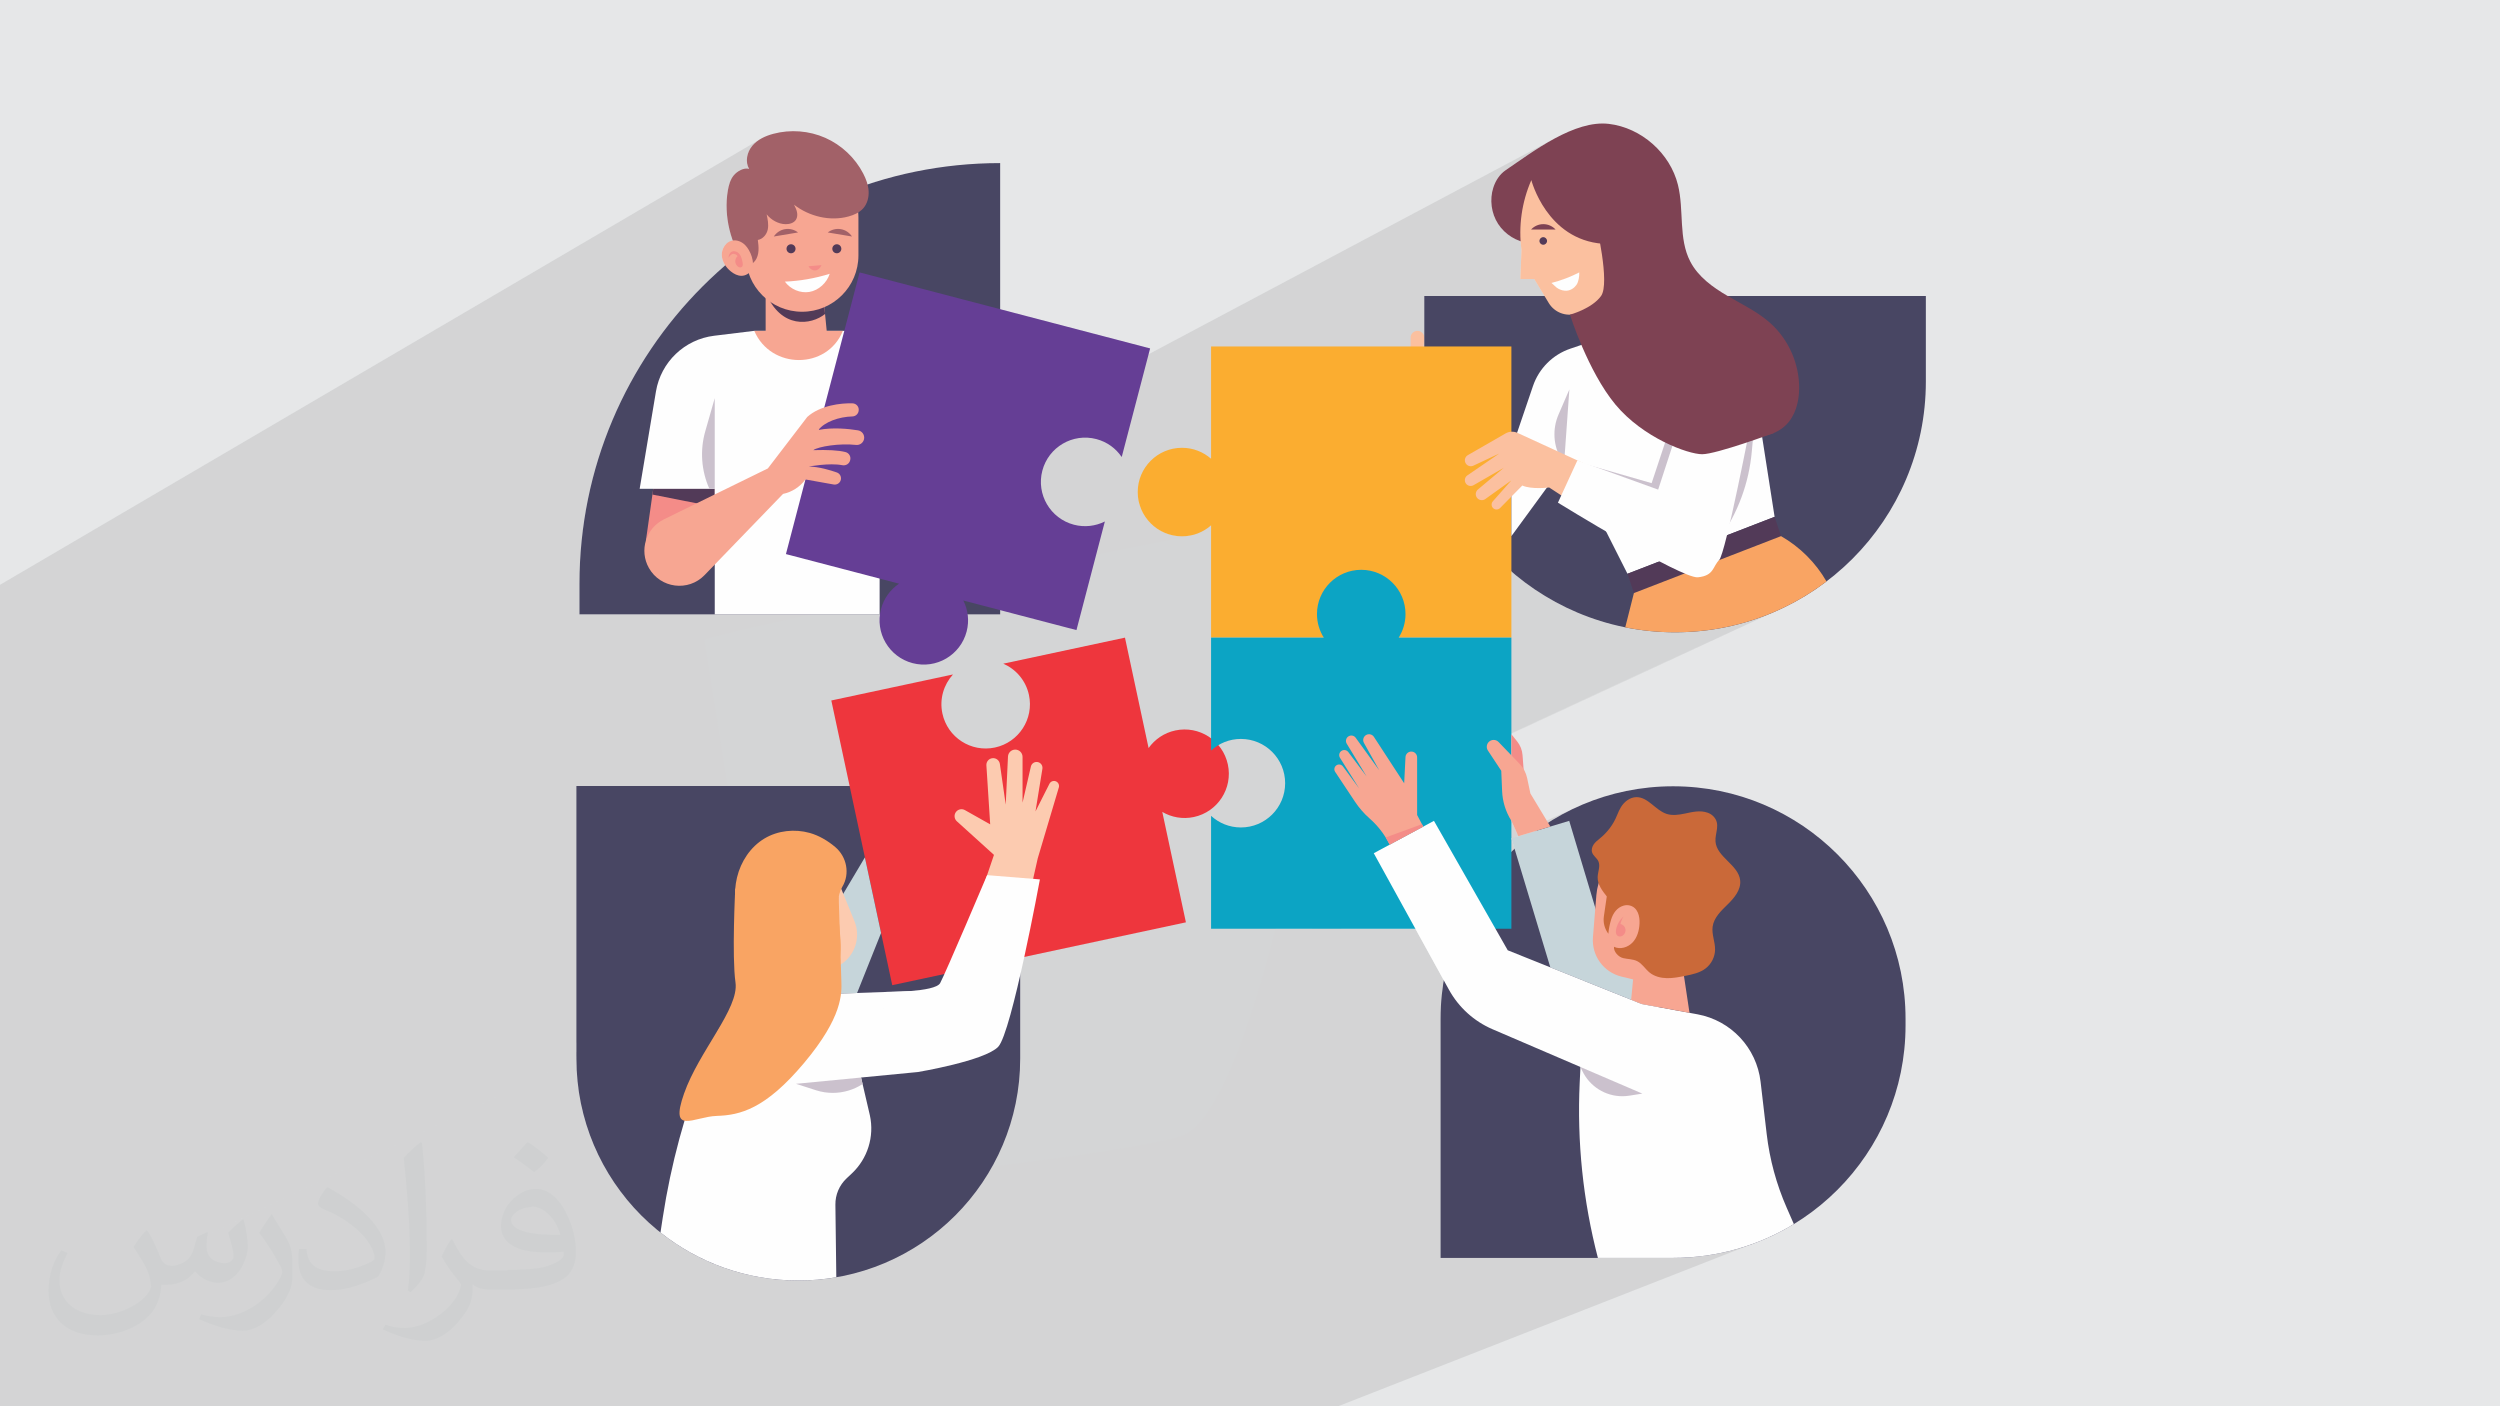 <?xml version="1.0" encoding="UTF-8"?>
<!DOCTYPE svg PUBLIC "-//W3C//DTD SVG 1.1//EN" "http://www.w3.org/Graphics/SVG/1.1/DTD/svg11.dtd">
<!-- Creator: CorelDRAW -->
<svg xmlns="http://www.w3.org/2000/svg" xml:space="preserve" width="3.703in" height="2.083in" version="1.1" style="shape-rendering:geometricPrecision; text-rendering:geometricPrecision; image-rendering:optimizeQuality; fill-rule:evenodd; clip-rule:evenodd"
viewBox="0 0 3703.33 2083.18"
 xmlns:xlink="http://www.w3.org/1999/xlink"
 xmlns:xodm="http://www.corel.com/coreldraw/odm/2003">
 <defs>
  <style type="text/css">
   <![CDATA[
    .fil25 {fill:#7E4253}
    .fil3 {fill:#D4D5D6}
    .fil0 {fill:#E6E7E8}
    .fil23 {fill:#F9A463}
    .fil24 {fill:#FEFEFE}
    .fil18 {fill:#0CA4C4;fill-rule:nonzero}
    .fil5 {fill:#484663;fill-rule:nonzero}
    .fil16 {fill:#523A58;fill-rule:nonzero}
    .fil12 {fill:#5E528D;fill-rule:nonzero}
    .fil22 {fill:#653E95;fill-rule:nonzero}
    .fil15 {fill:#7E4253;fill-rule:nonzero}
    .fil21 {fill:#A26168;fill-rule:nonzero}
    .fil7 {fill:#C6D5DA;fill-rule:nonzero}
    .fil20 {fill:#CA6939;fill-rule:nonzero}
    .fil13 {fill:#CBC1CD;fill-rule:nonzero}
    .fil6 {fill:#EE363D;fill-rule:nonzero}
    .fil19 {fill:#F48C88;fill-rule:nonzero}
    .fil9 {fill:#F7A692;fill-rule:nonzero}
    .fil17 {fill:#F8A88C;fill-rule:nonzero}
    .fil10 {fill:#F9A463;fill-rule:nonzero}
    .fil14 {fill:#FBAD30;fill-rule:nonzero}
    .fil4 {fill:#FBC09F;fill-rule:nonzero}
    .fil8 {fill:#FCCBB0;fill-rule:nonzero}
    .fil11 {fill:#FEFEFE;fill-rule:nonzero}
    .fil1 {fill:#373435;fill-opacity:0.031}
    .fil2 {fill:#373435;fill-opacity:0.102}
   ]]>
  </style>
 </defs>
 <g id="Layer_x0020_1">
  <g id="_2216519014176">
   <polygon class="fil0" points="-0,0 3703.33,0 3703.33,2083.18 -0,2083.18 "/>
   <path class="fil1" d="M219.02 1824.17c7,11 11,21 16,32 3,7 5,19 20,19 5,0 11,-2 17,-5 7,-4 11,-9 14,-17l6 -21 15 -7 1 1c-2,8 -2,15 -2,21 0,18 15,24 27,24 7,0 13,-4 13,-10 0,-8 -4,-22 -8,-35 7,-7 14,-14 22,-20l1 1c4,15 6,30 6,40 0,9 -4,20 -8,28 -7,14 -20,25 -36,25 -12,0 -25,-6 -34,-17l0 0c-9,11 -22,20 -43,20l-7 0c-1,14 -4,24 -9,33 -13,25 -50,42 -85.02,42 -49,0 -73.02,-28 -73.02,-66 0,-23 7,-45 19,-60l9 4c-7,14 -12,27 -12,40 0,35 28,52 61,52 30,0 69.01,-20 75.01,-42 -2,-25 -12,-36 -26,-59 4,-7 10,-15 17,-23l1 0 0 0 0 -2 0 0 3 2 0 0 0.02 -0.01 -0.01 0.01 0.01 0.01zm563.05 -132.01c10,6 20,14 30,23 -6,8 -12,15 -21,21 -10,-8 -20,-15 -30,-22 7,-8 14,-15 20,-22l1 0 0 0 0 0 0 0zm5 96c-17,0 -30,11 -30,19 0,17 33,23 73.02,22 -5,-20 -22,-42 -43,-42l0 0 0 0 0 1 0 0 0 0 -0.01 0 -0.01 0zm-37 93.02c22,0 41,-1 55,-4 16,-4 30,-12 30,-18 0,-2 0,-3 0,-5 -9,1 -19,1 -28,1 -29,0 -52,-7 -61,-23 -2,-4 -4,-10 -4,-15 0,-16 7,-31 19,-42 10,-9 21,-14 33,-14 20,0 37,17 48,43 6,14 11,30 11,51 0,14 -4,25 -12,34 -16,15 -45,21 -90.01,21l-20 0 0 0 -5 0c-11,0 -19,-2 -25,-7l-1 0c0,2 0,5 0,7 0,10 -3,23 -10,33 -20,30 -42,43 -60,43 -19,0 -42,-7 -63,-17l4 -7c7,3 16,5 29,5 34,0 78.01,-33 83.02,-64 -1,-3 -4,-6 -7,-10 -10,-12 -16,-22 -22,-32 5,-10 9,-18 14,-25l2 0c15,30 28,46 57,46l4 0 0 0 21 0 0 0 0 0 0 0 -2 -1 0 0 0 0 -0 0zm-146.01 31c2,-13 3,-29 3,-43l0 -21c0,-39 -5,-96.02 -9,-133.01 7,-8 17,-17 25,-23l2 1c5,47 7,101.01 7,151.02 0,13 0,26 -2,35 -1,12 -7,21 -22,35l-3 -2 0 0 0 0 0 0 -1 0 0 0 0 0 0 -0.01zm-150.02 -62.02c1,19 10,33 41,33 20,0 36,-5 55,-14 3,-2 5,-4 5,-5 0,-11 -9,-27 -24,-41 -14,-13 -33,-25 -52,-32 -6,-3 -8,-6 -8,-8 0,-6 7,-17 13,-24l2 0c20,11 43,26 60,44 15,16 25,33 25,51 0,13 -4,26 -11,37 -22,11 -46,20 -70.01,20 -29,0 -48,-13 -48,-45 0,-4 0,-9 1,-16l10 0 0 0 0 0 0 0 1 0 0 0 0 0 0.01 0 -0.01 0.01zm-52 -52l18 29c7,11 13,22 13,41l0 24c0,19 -12,39 -32,59 -15,14 -29,20 -41,20 -19,0 -40,-6 -65,-17l3 -7c8,2 17,4 28,4 35,0 72.02,-26 89.01,-58 2,-4 3,-7 3,-9 0,-4 -2,-8 -4,-11 -9,-17 -19,-33 -30,-47 6,-9 11,-18 18,-27l2 0 0 0 0 0 0 0 -2 -1 0 0 0 0 -0.01 0 0 0.01z"/>
  </g>
  <path class="fil2" d="M-0 1613.01l0 -9.49 0 -1.09 0 -3.17 0 -2.46 0 -6.22 0 -0.55 0 -3.89 0 -3.11 0 -0.23 0 -3.04 0 -2.35 0 -2.75 0 -12.1 0 -19.57 0 -1.37 0 -4.41 0 -5.54 0 -29.9 0 -5.44 0 -11.21 0 -16.61 0 -7.61 0 -12.11 0 -13.07 0 -6.91 0 -57.85 0 -41.74 0 -321.2 0 -16.46 0 -11.15 0 -1.07 0 -69.69 0 -12.31 0 -3.23 0 -1.92 0 -23.2 0 -2.71 1128.41 -661.43 -3.93 2.33 -3.69 2.64 -3.42 2.98 -3.1 3.34 -2.69 3.73 -2.18 4.08 -1.63 4.32 -1.02 4.48 -0.37 4.54 0.33 4.48 1.09 4.35 1.89 4.11 -26.52 15.46 -0.95 1.98 -1.1 2.78 -0.92 2.87 -0.77 2.92 -0.65 2.95 -0.55 2.97 -0.7 4.54 -0.53 4.57 -0.37 4.61 -0.22 4.65 -0.06 4.67 0.09 4.69 0.25 4.69 0.4 4.7 0.55 4.69 0.69 4.69 0.84 4.67 0.98 4.65 1.12 4.61 1.26 4.57 1.4 4.54 1.53 4.48 -10.55 6.07 -1.6 1.95 -1.8 3.11 -1.31 3.37 -0.77 3.53 -0.19 3.59 0.15 2.03 0.31 2 0.46 1.97 0.6 1.93 0.74 1.89 0.86 1.84 0.98 1.79 1.09 1.74 -12.25 10.87 -11.96 11.19 -11.67 11.49 -11.36 11.79 -11.06 12.09 -10.74 12.38 -10.41 12.66 -10.09 12.93 -9.75 13.2 -9.41 13.47 -9.06 13.72 -8.7 13.97 -8.35 14.21 -7.98 14.45 -7.6 14.69 -7.22 14.9 -6.83 15.12 -6.44 15.33 -6.04 15.54 -5.63 15.73 -5.22 15.93 -4.8 16.11 -4.36 16.3 -3.93 16.46 -3.5 16.63 -3.05 16.78 -2.6 16.94 -2.14 17.09 -1.68 17.24 -1.2 17.37 -0.73 17.5 -0.24 17.61 0 45.23 117.98 0 1326.73 -704.94 -5 2.75 -4.96 2.83 -4.93 2.91 -4.89 2.97 -4.82 3.02 -4.78 3.05 -4.7 3.07 -4.65 3.08 -4.57 3.07 -4.49 3.06 -4.41 3.03 -4.32 2.98 -4.22 2.92 -4.12 2.86 -4.02 2.77 -3.91 2.67 -3.16 2.4 -2.91 2.69 -2.65 2.95 -2.4 3.17 -2.14 3.36 -1.88 3.52 -1.62 3.65 -1.36 3.75 -0.99 3.37 -0.79 3.43 -0.6 3.47 -0.41 3.49 -0.21 3.51 -0.02 3.52 0.17 3.51 0.36 3.5 0.55 3.48 0.74 3.44 0.92 3.39 1.11 3.34 1.29 3.27 1.47 3.19 1.65 3.11 1.83 3.01 3.1 4.35 3.47 4.06 3.8 3.75 4.11 3.42 4.37 3.08 4.61 2.71 4.81 2.32 5 1.92 0.11 1.64 0.13 1.65 0.14 1.64 0.16 1.64 0.17 1.64 0.18 1.64 0.2 1.64 0.21 1.64 -1.7 42.86 20.64 0 15.15 25.04 -600.08 308.08 0.48 1.88 2.2 6.02 2.76 5.74 3.28 5.41 3.77 5.04 4.23 4.65 4.65 4.22 5.04 3.77 5.41 3.28 5.74 2.76 6.02 2.2 6.29 1.62 6.5 0.99 6.7 0.34 6.13 -0.28 5.96 -0.83 2.17 -0.51 28.83 -14.6 0 166.31 0 0 0 116.81 0 32.3 -940.18 451.35 0 13.86 954.71 -457.13 3.88 -1.82 4.01 -1.57 4.13 -1.31 4.25 -1.04 4.35 -0.75 1.88 -0.19 2.57 -0.27 4.54 -0.16 -5.13 2.45 -979.21 468.29 0 2.82 0.15 9.86 0.43 9.79 0.72 9.71 0.99 9.64 0.24 1.77 0.48 3.58 71.39 -33.83 793.47 -376 2.58 1.44 2.65 1.32 2.71 1.2 2.76 1.08 2.82 0.96 2.86 0.83 2.91 0.7 2.94 0.57 2.98 0.43 3.01 0.3 3.04 0.16 3.06 0.01 3.08 -0.13 3.1 -0.28 3.11 -0.43 3.12 -0.59 6.48 -1.73 6.16 -2.33 -268.87 126.7 -650.61 306.59 1.19 5.31 0.43 1.68 1.9 7.49 2.58 9.07 2.83 8.96 2.08 5.96 1 2.87 3.32 8.73 3.56 8.61 3.8 8.48 4.04 8.36 4.25 8.22 4.48 8.09 4.69 7.94 4.91 7.8 5.13 7.65 5.33 7.5 5.54 7.33 2.44 3.06 868.86 -396.77 92.11 0 3.93 0 43.95 0 7.69 0 43.22 0 111.72 0 42.03 76.31 -0.56 3.48 -0.53 3.49 -0.49 3.5 -0.46 3.51 -0.42 3.52 -0.39 3.54 -0.35 3.56 -0.31 3.56 -0.28 3.57 -0.24 3.58 -0.2 3.59 -0.17 3.6 -0.13 3.6 -0.09 3.62 -0.06 3.62 -0.02 3.63 0 354.25 233.04 0 111.35 0 1.09 0 1.1 -0.01 1.09 -0.01 1.09 -0.01 1.09 -0.02 1.09 -0.02 1.09 -0.02 1.09 -0.03 0.15 0 0.3 -0.01 1.03 -0.03 1.03 -0.03 1.03 -0.04 1.03 -0.04 1.03 -0.04 1.03 -0.04 1.03 -0.05 1.03 -0.05 0.5 -0.02 1.02 -0.06 1.02 -0.06 1.02 -0.06 1.02 -0.06 1.01 -0.07 1.01 -0.07 1.01 -0.07 1.01 -0.07 0.77 -0.06 1.04 -0.08 1.04 -0.08 1.04 -0.09 1.04 -0.09 1.04 -0.09 1.04 -0.09 1.03 -0.1 1.03 -0.1 0.13 -0.02 1.04 -0.11 1.04 -0.11 1.04 -0.11 1.03 -0.12 1.04 -0.12 1.03 -0.12 1.03 -0.13 1.03 -0.13 0.59 -0.07 1.02 -0.13 1.02 -0.13 1.02 -0.14 1.02 -0.14 1.02 -0.15 1.01 -0.15 1.01 -0.15 1.01 -0.15 0.31 -0.05 1.01 -0.16 1.01 -0.16 1.01 -0.16 1.01 -0.17 1.01 -0.17 1 -0.17 1 -0.17 1 -0.18 0.7 -0.13 0.97 -0.18 0.97 -0.18 0.97 -0.18 0.97 -0.18 0.97 -0.18 0.97 -0.19 0.97 -0.19 0.96 -0.2 0.64 -0.13 1 -0.2 1 -0.21 1 -0.21 1 -0.21 1 -0.22 0.99 -0.22 0.99 -0.22 0.99 -0.23 0.11 -0.02 1.02 -0.24 1.02 -0.24 1.02 -0.24 1.02 -0.25 1.02 -0.25 1.02 -0.26 1.02 -0.26 1.01 -0.26 0.06 -0.02 2.03 -0.53 2.02 -0.54 2.02 -0.55 2.01 -0.56 2.01 -0.58 2.01 -0.59 2 -0.6 1.99 -0.61 0.41 -0.13 0.93 -0.29 0.93 -0.3 0.93 -0.3 0.93 -0.3 0.93 -0.3 0.92 -0.31 0.92 -0.31 0.92 -0.31 0.78 -0.26 0.91 -0.31 0.91 -0.31 0.91 -0.31 0.9 -0.32 0.9 -0.32 0.9 -0.32 0.9 -0.33 0.9 -0.33 0.67 -0.24 0.9 -0.33 0.9 -0.34 0.9 -0.34 0.9 -0.34 0.9 -0.34 0.9 -0.35 0.9 -0.35 0.9 -0.35 0.65 -0.25 -622.24 243.82 -0.01 0 -0.2 0 -0.04 0 -0.7 0 -0.11 0 -1.2 0 -0.09 0 -4.23 0 -0.02 0 -2.94 0 -0.05 0 -3.37 0 -0.3 0 -3.78 0 -0.37 0 -4.44 0 -0.18 0 -5.02 0 -0.38 0 -5.63 0 -0.08 0 -6.16 0 -0.59 0 -6.53 0 -0.42 0 -7.11 0 -0.27 0 -0.14 0 -8.09 0 -106.48 0 -222.83 0 -770.57 0 -11.04 0 -11.09 0 -0.5 0 -1.01 0 -0.52 0 -0.52 0 -2.14 0 -0.55 0 -2.25 0 -0.57 0 -1.77 0 -0.6 0 -3.56 0 -1.92 0 -4.69 0 -1.43 0 -5.76 0 -0.28 0 -0.05 0 -0.23 0 -6.74 0 -0.43 0 -0.37 0 -7.56 0 -7.99 0 -0.92 0 -7.88 0 -0.77 0 -8.48 0 -1.04 0 -8.46 0 -1.14 0 -9.02 0 -0.71 0 -9.72 0 -1.17 0 -0.22 0 -9.12 0 -1.34 0 -9.56 0 -1.38 0 -10.36 0 -1.77 0 -9.45 0 -2.38 0 -9.32 0 -3.12 0 -9.97 0 -3.04 0 -9.13 0 -3.12 0 -10.17 0 -3.12 0 -10.17 0 -3.82 0 -9.12 0 -4.17 0 -9.43 0 -5.78 0 -9.02 0 -4.98 0 -7.82 0 -8.81 0 -4.98 0 -8.81 0 -5.26 0 -0.48 0 -8.7 0 -7.78 0 -9.01 0 -4.83 0 -9.95 0 -4.09 0 -10.28 0 -6.7 0 -0.12 0 -10.72 0 -4.91 0 -10.7 0 -0.65 0 -6.85 0 -0.22 0 -1.36 0 -4.41 0 -26.39 0 -2.92 0 -1.01 0 -0.13 0 -2.79 0 -4.63 0 -43.81 0 -80.27 0 -244.98 0 0 -0.48 0 -0.52 0 -0.51 0 -0.52 0 -0.52 0 -0.52 0 -0.52 0 -0.53 0 -0.53 0 -0.52 0 -0.01 0 -0.53 0 -0.53 0 -0.54 0 -0.01 0 -0.53 0 -0.54 0 -0.55 0 -0.55 0 -0.17 0 -0.38 0 -0.55 0 -0.55 0 -1.12 0 -0.56 0 -0.57 0 -0.57 0 -0.57 0 -0.57 0 -0.02 0 -1.13 0 -0.58 0 -0.59 0 -1.12 0 -0.05 0 -0.59 0 -0.59 0 -0.39 0 -0.21 0 -0.6 0 -0.6 0 -0.6 0 -0.19 0 -0.42 0 -0.61 0 -4.89 0 -2.75 0 -7.17 0 -1.61 0 -25.37 0 -42.25 0 -2.6 0 -6 0 -12.79 0 -25.71 0 -1.77 0 -5.89 0 -87.21 0 -6.33 0 -39.04 0 -2.69 0 -52.95 0 -4.04 0 -40.89 0 -1.96 0 -1.17 0 -3.6 0 -12.67 0 -5.24 0 -0.38 0 -5.46 0 -16.02 0 -28.87 -0.04 0.04zm307.31 216.4l0 0 546.53 -261.24 -546.53 261.22 0 0.01zm-289.4 138.32l59 -28.2 0 0 -59 28.2zm0 0l-15.61 7.47m1939.39 -599.39l7.26 -3.27 268.6 -121.17 21.34 -9.63 0.41 1.36 4.25 14.11 -0.59 0.55 -0.59 0.55 -0.59 0.55 -0.58 0.55 -0.58 0.55 -0.58 0.55 -0.58 0.55 -0.58 0.56 -253.98 114.17m-1121.66 270.69l799.19 -376.04 131.58 -61.91 0 6.13 0 38.44 0 11.7 0 23.52 0 0.38 0 0.85 0 1.47 0 1.05 0 0.44 0 0.57 0 0.13 61.72 -28.61 383.13 -177.59 374.41 -173.55 4.6 -2.13 10.12 -4.69 5.13 -2.38 -5.13 2.38 -10.12 4.69 -4.6 2.13 -374.41 173.55 -383.13 177.59 -61.72 28.61 0 0.02 0 0.06 0 0.54 0 0.3 0 0.15 0 81.49m44.16 -281.2l3.87 0.2 2.82 0.14 6.5 0.99 6.29 1.62 6.02 2.2 5.74 2.76 5.41 3.28 5.04 3.77 4.65 4.22 4.23 4.65 3.77 5.04 3.28 5.41 2.76 5.74 2.2 6.02 1.62 6.29 0.99 6.52 0.34 6.7 -0.34 6.67 505.24 -237.32 -505.24 237.32 0 0.04 -0.23 1.5 -0.12 0.76 -0.13 0.82 -0.28 1.84 -0.06 0.38 -0.1 0.63 -0.09 0.57 -0.08 0.31 -0.2 0.79 -0.2 0.78 0 0 -0.02 0.09 -0.12 0.46 -0.2 0.77 -0.03 0.11 -0.03 0.11 -0.74 2.87 -0.09 0.24 486.3 -227.96 40.85 -19.15 -40.85 19.15 -486.3 227.96 -1.29 3.53 -0.74 2.03 -0.08 0.22 -0.27 0.55 -0.39 0.81 -2.01 4.17 -0.09 0.2 -0.39 0.65 -0.52 0.85 -1.59 2.62 -0.52 0.85 0 0 -0.26 0.42 -0.34 0.46 -0.72 0.96 -0.35 0.47 -0.32 0.42 -0.37 0.5 -0.31 0.42 -0.68 0.91 -0.67 0.9 -0.08 0.09 -0.9 0.99 -0.89 0.98 -0.92 1.01 0 0 -0.09 0.1 -0.34 0.38 -0.58 0.64 -0.42 0.47 -0.64 0.58 -4.02 3.65 -1.64 1.23 -3.4 2.54 -3.1 1.89 -2.3 1.39 -5.74 2.76 -69.68 32.53m-0 -191.76l444.87 -214.76 4.46 3.8 4.52 3.72 4.58 3.65 4.65 3.58 4.7 3.5 4.76 3.43 4.81 3.36 4.87 3.28 4.93 3.21 4.98 3.13 5.02 3.06 5.08 2.98 5.13 2.9 5.19 2.82 5.24 2.74 5.28 2.66 5.33 2.58 5.37 2.49 5.43 2.41 5.46 2.32 5.52 2.24 5.56 2.16 5.59 2.07 5.63 1.98 5.69 1.89 5.72 1.8 5.76 1.71 5.8 1.62 5.83 1.53 5.87 1.44 5.91 1.35 5.94 1.25 1.12 0.22 0.77 0.15 0.35 0.07 1.12 0.22 -507.72 238.43m-10.37 28.01l558.05 -261 -558.04 261 -0.01 0m-2.36 3.24l5.04 -2.36 90.03 -42.09 21.04 -9.84 373.72 -174.73 74.72 -34.93 -74.72 34.93 -373.72 174.73 -21.04 9.84 -90.03 42.09 -5.04 2.36m-4.31 176.16l352.77 -159.87 8.81 19.37 87.36 -39.43 -5.43 2.54 -5.37 2.64 -5.32 2.72 -5.26 2.82 -5.22 2.9 -5.15 2.99 -5.09 3.08 -5.04 3.16 -43.97 19.83 0.02 0.06 -9.91 4.46m171.59 -313.14l1.12 0.21 -508.95 238.98m508.94 -238.98l1.12 0.21 0.39 0.07 0.17 0.03 0.57 0.1 0.58 0.11 0.54 0.1 1.13 0.2 0.09 0.02 2.16 0.37 -389.45 182.74 -123.76 58.07 -3.22 1.51m0.26 -1.51l287.56 -134.96 226.36 -106.24m2.25 0.39l1.13 0.19 -517.78 242.92m517.78 -242.92l1.13 0.19 0.64 0.1 1.15 0.18 0.44 0.07 -127.07 59.59 -255.21 119.69 -136.17 63.87 -3.26 1.53m519.5 -245.04l-192.27 90.19 -326.83 153.32m0 -0l1.11 -0.52 326.41 -153.12 191.58 -89.87m2.23 0.36l0.04 0 0.67 0.1 0.46 0.07 1.14 0.17 0.7 0.1 0.44 0.07 1.14 0.17 1.14 0.16 2.28 0.31 1.14 0.15 1.14 0.15 0.77 0.1 0.37 0.04 1.14 0.14 1.15 0.14 1.15 0.13 0.84 0.1 0.28 0.03 0.02 0 1.15 0.13 1.15 0.13 1.15 0.12 0.01 0 1.14 0.11 1.15 0.11 1.16 0.11 0.95 0.09 0.2 0.02 1.16 0.1 1.16 0.1 -556.37 260.24m542.52 -261.67l-240.44 112.61 -296.75 139m0 0l296.75 -139 240.44 -112.61m8.06 0.89l-428.54 200.56 -119.46 55.91m0 0l119.46 -55.91 428.54 -200.56m5.78 0.53l1.16 0.1 1.16 0.09 1.04 0.08 0.12 0.01 1.79 0.13 0.44 0.03 0.09 0.01 -548.72 256.53 -10.72 5.02 -5.94 2.77m561.9 -264.58l-557.91 260.91 0 0 -1.9 0.89m0 0l1.9 -0.89 0 0 557.91 -260.91m3.49 0.26l0.01 0 1.16 0.07 1.16 0.07 1.14 0.07 0.03 0 0.78 0.05 0.35 0.02 0.03 0 1.17 0.06 1.17 0.06 1.17 0.06 0.39 0.02 0.77 0.03 0.06 0 3.47 0.13 -590.14 275.59m578.44 -276.17l-567.23 265.16m0 0l567.23 -265.16m-569.77 268.11l6.33 -2.95 21.13 -9.88 465.55 -217.56 80.26 -37.5m1.17 0.06l-156.72 73.22 -30.21 14.11 -386.27 180.49 -2.16 1.01m0 0l1.24 -0.58 0.94 -0.44 385.87 -180.3 30.47 -14.23 156.85 -73.3m7.04 0.31l0 0 3.52 0.11 0.2 0 0.59 0.02 0.39 0.01 2.36 0.04 1.18 0.02 0.39 0.01 0.79 0.01 3.56 0.02 1.15 0 1.15 -0.01 1.15 -0.01 1.15 -0.02 1.15 -0.02 1.15 -0.02 1.14 -0.02 1.15 -0.03 0.81 -0.02 1.1 -0.03 1.09 -0.04 1.09 -0.04 1.09 -0.04 1.09 -0.04 1.09 -0.05 1.09 -0.05 1.09 -0.05 0.56 -0.02 1.11 -0.06 1.11 -0.06 1.11 -0.07 1.11 -0.07 1.11 -0.07 1.11 -0.08 1.11 -0.07 1.11 -0.08 0.9 -0.07 1.03 -0.08 1.03 -0.08 1.03 -0.09 1.03 -0.09 1.03 -0.09 1.03 -0.09 1.03 -0.1 1.03 -0.1 1.03 -0.1 1.09 -0.11 1.09 -0.12 1.09 -0.12 1.09 -0.12 1.09 -0.13 1.09 -0.13 1.09 -0.13 1.08 -0.13 0.63 -0.08 1.04 -0.13 1.03 -0.14 1.03 -0.14 1.03 -0.14 1.03 -0.15 1.03 -0.15 1.03 -0.15 1.03 -0.15 1.03 -0.16 1.07 -0.17 1.07 -0.17 1.07 -0.17 1.07 -0.17 1.07 -0.18 1.07 -0.18 1.07 -0.18 1.07 -0.19 0.16 -0.03 0.17 -0.03 1.02 -0.18 1.02 -0.19 1.02 -0.19 1.02 -0.2 1.02 -0.2 1.01 -0.2 1.02 -0.2 1.01 -0.2 1.62 -0.33 0.91 -0.19 0.91 -0.19 0.9 -0.19 0.91 -0.2 0.9 -0.2 0.9 -0.2 0.9 -0.2 0.9 -0.2 1.72 -0.39 0.91 -0.21 0.91 -0.22 0.91 -0.22 0.91 -0.22 0.91 -0.22 0.91 -0.23 0.9 -0.22 0.9 -0.23 1.94 -0.5 0.81 -0.21 0.81 -0.22 0.81 -0.22 0.81 -0.22 0.81 -0.22 0.81 -0.22 0.81 -0.22 0.81 -0.22 -787.74 365.45m787.76 -365.45l2.2 -0.62 -1.34 0.62 -788.6 365.82m789.94 -366.44l0.91 -0.26 0.9 -0.26 0.91 -0.27 0.9 -0.27 0.9 -0.27 0.9 -0.28 0.9 -0.27 0.9 -0.28 1.7 -0.53 0.78 -0.25 0.78 -0.25 0.78 -0.25 0.78 -0.25 0.78 -0.26 0.78 -0.26 0.78 -0.26 0.78 -0.26 2.34 -0.79 0.73 -0.25 0.73 -0.25 0.73 -0.26 0.73 -0.26 0.73 -0.26 0.73 -0.26 0.73 -0.26 0.73 -0.26 3.3 -1.21 -816.63 378.59m816.62 -378.58l0.7 -0.26 0.7 -0.26 0.7 -0.26 0.7 -0.27 0.7 -0.27 0.7 -0.27 0.7 -0.27 0.7 -0.27 -4.6 2.13 -817.63 379.03m822.23 -381.16l2.59 -1.02 0.7 -0.28 0.7 -0.28 0.7 -0.28 0.7 -0.28 0.7 -0.28 0.69 -0.29 0.7 -0.29 0.69 -0.29 3.28 -1.39 0.68 -0.29 0.68 -0.3 0.68 -0.3 0.68 -0.3 0.68 -0.3 0.68 -0.3 0.68 -0.3 0.68 -0.3 2.42 -1.1 -7.5 3.47 -10.12 4.69 -4.6 2.13 -359.56 166.66 -387.14 179.44 -72.63 33.66m833.68 -386.6l-10.12 4.69 -4.6 2.13 -460.37 213.39 -358.59 166.21m841.54 -389.91l0.61 -0.28 0.61 -0.28 -1.22 0.56 -7.5 3.47 -10.12 4.69 -4.6 2.13 -358.01 165.94 -388.52 180.08 -72.81 33.74m841.56 -390.06l0 0 0 0z"/>
  <path class="fil3" d="M1043.46 947.81c32.82,-17.67 1472.37,-317.28 1487.32,-276.04 14.95,41.24 70.6,244.98 70.6,244.98l-679.81 317.36c0,0 -80.26,418.13 -171.16,448.43 -90.89,30.3 -578.18,78.27 -578.18,78.27l-128.77 -812.99z"/>
  <g id="_2337923134496">
   <path class="fil4" d="M2168.56 545.05l0 0c-5.81,0 -10.54,-4.71 -10.54,-10.54l0 -32.4c0,-6.65 5.39,-12.03 12.04,-12.03 7.09,0 12.64,6.09 11.98,13.15l-3 32.26c-0.5,5.41 -5.06,9.56 -10.49,9.56l0.01 -0z"/>
   <path class="fil4" d="M2120.41 545.05l0 0c-5.83,0 -10.54,-4.71 -10.54,-10.54l0 -32.4c0,-6.65 5.39,-12.03 12.03,-12.03 7.09,0 12.64,6.09 11.99,13.15l-3 32.26c-0.5,5.41 -5.04,9.56 -10.48,9.56l0 -0z"/>
   <path class="fil4" d="M2098.46 536.42l0 0c-4.91,0 -8.88,-3.97 -8.88,-8.88l0 -27.31c0,-5.61 4.54,-10.15 10.15,-10.15 5.98,0 10.66,5.13 10.11,11.09l-2.53 27.19c-0.43,4.56 -4.26,8.06 -8.84,8.06l-0.01 0z"/>
   <path class="fil4" d="M2144.44 551.43l0 0c-5.78,0 -10.48,-4.69 -10.48,-10.49l0 -40.39c0,-5.8 4.69,-10.48 10.48,-10.48l3.36 0c6.13,0 10.96,5.24 10.45,11.35l-3.37 40.39c-0.45,5.44 -5,9.62 -10.45,9.62l0.01 0z"/>
   <path class="fil5" d="M1481.57 241.59c-344.18,0 -623.19,279.01 -623.19,623.19l0 45.23 623.19 0 0 -668.42z"/>
   <path class="fil5" d="M1182.54 1896.87c-181.53,0 -328.7,-147.16 -328.7,-328.7l0 -403.8 657.4 0 0 403.8c0,181.53 -147.16,328.7 -328.7,328.7l-0.01 0z"/>
   <path class="fil6" d="M1768.48 1210.28c35.4,-7.58 57.97,-42.43 50.39,-77.84 -7.58,-35.41 -42.43,-57.97 -77.83,-50.39 -16.65,3.56 -30.41,13.2 -39.59,26.06l-35 -163.57 -180.25 38.57c18.73,8.16 33.41,24.86 38.02,46.36 7.58,35.41 -14.98,70.26 -50.39,77.84 -35.4,7.58 -70.25,-14.98 -77.83,-50.39 -4.6,-21.5 1.95,-42.75 15.7,-57.86l-180.25 38.57 90.25 421.73 435.02 -93.09 -35 -163.57c13.62,7.97 30.12,11.14 46.77,7.57l-0 0.01z"/>
   <polygon class="fil7" points="1281.18,1270.07 1159.2,1475.19 1269.65,1470.9 1305.15,1382.09 "/>
   <path class="fil8" d="M1336.41 1477.13l66.63 -5.76 69.35 -205.02 -54.98 -49.76c-4.02,-3.65 -4.52,-9.8 -1.13,-14.04 3.15,-3.94 8.69,-5 13.07,-2.53l37.45 21.11 -5.63 -87.39c-0.35,-5.3 3.5,-9.96 8.78,-10.61 5.43,-0.68 10.41,3.12 11.19,8.54l8.66 60.22 3.35 -71.2c0.27,-5.76 5.02,-10.29 10.78,-10.29 5.96,0 10.8,4.83 10.8,10.8l0 67.82 12.36 -53.57c1.11,-4.78 5.94,-7.71 10.7,-6.44 4.32,1.14 7.07,5.37 6.35,9.8l-10.24 63.17 20.71 -41c1.82,-3.6 6.17,-5.13 9.83,-3.43 3.38,1.56 5.11,5.37 4.04,8.94l-31.23 105 -52.59 233.47c-6.42,28.46 -30.02,49.81 -58.97,53.35l-77.32 9.44 -11.98 -90.6 0 -0.01z"/>
   <path class="fil8" d="M1241.61 1305.48l24.12 59.01c9.73,23.79 0.87,51.14 -20.95,64.72l-24.85 15.47 -3.19 28.11 -67.15 2.4 5.8 -32.42 -37.96 -83.8c-16.13,-35.6 1.2,-77.43 37.78,-91.19 34.26,-12.89 72.56,3.82 86.41,37.7l-0 -0.01z"/>
   <path class="fil9" d="M1205.09 1365.35c1.78,-2.63 5.59,-2.98 8.68,-2.22 7.37,1.8 13.18,8.68 13.73,16.24 0.09,1.24 0.04,2.53 -0.44,3.69 -0.48,1.15 -1.47,2.14 -2.7,2.37 -1.58,0.28 -3.1,-0.73 -4.2,-1.9 -3.44,-3.63 -4.52,-9.32 -2.67,-13.96 -3.03,-2.73 -8.31,-4.3 -12.39,-4.22l0 -0z"/>
   <path class="fil10" d="M1247.83 1313.52c-15.89,26.54 2.77,71.44 -3.93,107.05 2.63,-22.15 -4.41,-46.77 -17.83,-64.6 -2.61,-3.48 -5.57,-6.83 -9.32,-9.05 -3.74,-2.22 -8.43,-3.19 -12.53,-1.73 -6.67,2.38 -9.77,10.22 -9.96,17.3 -0.48,17.8 14.08,34.72 31.74,36.93 -5.24,17.96 -18.57,34.74 -35.94,41.67 -17.37,6.93 -37.91,5.39 -54.07,-4.04 -20.9,-12.2 -31.47,-42.89 -39.37,-65.77 -7.89,-22.88 -10.5,-47.92 -4.87,-71.46 5.63,-23.54 19.96,-45.37 40.74,-57.76 19.89,-11.86 44.79,-14.44 67.09,-8.18 13.22,3.71 26.31,11.27 37.56,20.76 17.22,14.52 22.25,39.57 10.68,58.88l0.01 0z"/>
   <path class="fil11" d="M1359.56 1588.06c12.7,-39.04 10.08,-82.85 -7.2,-120.1l-202.78 7.23c-41.13,1.46 -77.49,27.15 -92.61,65.43l-13.01 32.93c-29.27,74.07 -50.13,151.2 -62.17,229.92l-3.41 22.32c56.07,44.5 127.02,71.09 204.17,71.09 19.2,0 38,-1.66 56.29,-4.82l-1.35 -107.54c-0.18,-14.73 5.83,-28.87 16.57,-38.94l7.75 -7.28c23.4,-21.96 33.57,-54.57 26.8,-85.94l-13.07 -56.2 84.02 -8.11 0 0z"/>
   <polygon class="fil12" points="1277.78,1605.83 1275.54,1596.17 "/>
   <path class="fil13" d="M1233.62 1618.93c-8.33,0 -16.7,-1.28 -24.8,-3.89l-29.71 -9.56 96.42 -9.31 2.25 9.66c-13.29,8.65 -28.66,13.1 -44.16,13.1l0 0z"/>
   <path class="fil5" d="M2481.35 936.63c-205.17,0 -371.48,-166.32 -371.48,-371.47l0 -126.73 742.96 0 0 126.73c0,205.17 -166.32,371.47 -371.47,371.47z"/>
   <path class="fil14" d="M1794.01 513.25l0 166.31c-11.53,-10.08 -26.57,-16.22 -43.1,-16.22 -36.21,0 -65.56,29.36 -65.56,65.56 0,36.21 29.36,65.57 65.56,65.57 16.52,0 31.57,-6.16 43.1,-16.24l0 166.31 444.87 0 0 -431.29 -444.87 0 0 -0z"/>
   <path class="fil15" d="M2265.72 360.27c-18.7,-1.97 -36.26,-12.75 -46.49,-28.53 -10.23,-15.78 -12.9,-36.21 -7.07,-54.08 3.29,-10.11 9.36,-19.53 18.14,-25.51 41.09,-28 102.07,-74.67 152.93,-68.65 48.11,5.7 90.81,43.42 102.38,90.47 9.23,37.49 0.46,79.38 18.33,113.62 11.69,22.42 33.19,37.96 55.04,50.7 21.84,12.73 45.08,23.71 63.85,40.67 26.96,24.35 42.79,60.61 42.31,96.94 -0.26,19.6 -5.65,40.13 -19.67,53.82 -18.23,17.8 -46.74,20.18 -71.83,15.8 -53.63,-9.33 -100.47,-44.53 -132.13,-88.8 -31.67,-44.28 -49.48,-97.07 -60.7,-150.33 -38.48,-5.43 -76.43,-42.03 -115.07,-46.11l0 -0.01z"/>
   <path class="fil11" d="M2521.16 450.28l-194.96 66.21c-26.04,8.85 -46.49,29.29 -55.34,55.32l-31.98 94.06 77.98 21.73 -0.81 11.4c-1.06,14.85 6.67,28.94 19.76,36.03l23.35 12.64 51.66 102.27 217.96 -84.37 -26.84 -171.93 26.84 0 -28.48 -101.63c-9.53,-34.03 -45.68,-53.09 -79.14,-41.72l0.01 -0z"/>
   <path class="fil13" d="M2316.86 687.59l-4.07 -6.92c-11.9,-20.25 -13.43,-44.95 -4.13,-66.51l16.11 -37.31 -7.91 110.74z"/>
   <polygon class="fil13" points="2461.31,739.36 2348.7,687.59 2446.61,715.7 2517.63,501.6 2495.83,593.63 "/>
   <path class="fil13" d="M2548.26 796.72l53.67 -203.1 -7 75.95c-4.21,45.73 -20.3,89.56 -46.68,127.15l0.01 0z"/>
   <polygon class="fil16" points="2628.78,765.56 2410.82,849.93 2420.36,878.56 2638.31,794.18 "/>
   <path class="fil10" d="M2420.36 878.56l-12.83 50.74c23.86,4.81 48.54,7.35 73.83,7.35 84.28,0 161.98,-28.07 224.3,-75.37 -16,-27.69 -39.15,-50.93 -67.34,-67.09l-217.96 84.37z"/>
   <polygon class="fil11" points="2316.86,687.59 2238.88,665.85 2238.88,794.18 "/>
   <path class="fil4" d="M2268.43 266.8c-14.2,32.37 -19.33,68.68 -14.61,103.72l-1.7 42.86 20.64 0 21.49 35.52c8.5,14.04 25.48,20.5 41.16,15.63l22.68 -7.05 31.31 52.8c10.19,17.17 31.19,24.59 49.91,17.64 24.12,-8.97 34.24,-37.58 21.13,-59.72l-39.55 -66.79c6.8,0 14.17,-5.57 18.28,-10.97 4.1,-5.41 6.11,-12.15 6.98,-18.9 1.53,-12.06 -0.74,-25.45 -12.64,-32.4 -3.1,-1.81 -6.66,-2.82 -10.24,-3.14 -25.01,-2.2 -36.25,23.7 -28.39,41.95 -8.16,-2.54 -17.81,-8.7 -20.39,-16.83 -83.52,-6.2 -106.06,-94.3 -106.06,-94.3l0.02 -0.02z"/>
   <path class="fil16" d="M2358.09 457.48l55.88 -17.37 -14.45 15.45c-9.46,10.11 -23.96,13.73 -37.06,9.27l-4.36 -7.36 -0 0z"/>
   <path class="fil15" d="M2286.19 332.03c-7.22,0 -13.66,3.12 -18.22,8.03l36.43 0c-4.56,-4.91 -11,-8.03 -18.22,-8.03z"/>
   <path class="fil16" d="M2291.69 356.93c0,3.11 -2.52,5.63 -5.63,5.63 -3.12,0 -5.63,-2.52 -5.63,-5.63 0,-3.11 2.51,-5.63 5.63,-5.63 3.1,0 5.63,2.52 5.63,5.63z"/>
   <path class="fil11" d="M2339.41 403.52c-13.08,6.74 -26.93,11.99 -41.21,15.63 3.34,2.59 6.57,6.66 10.33,8.6 3.75,1.94 7.97,3.2 12.19,2.9 5.76,-0.41 11.12,-3.8 14.46,-8.53 3.33,-4.72 4.47,-12.83 4.22,-18.62l-0 0.01z"/>
   <path class="fil17" d="M2430.48 354.32c-5.31,-2 -11.62,0.06 -15.45,4.24 -3.83,4.19 -5.37,10.11 -5.07,15.78 0.13,2.57 0.63,5.17 1.89,7.43 1.26,2.25 3.36,4.11 5.87,4.69 3.57,0.8 7.48,-1.3 9.1,-4.59 1.61,-3.28 1.02,-7.44 -1.16,-10.38 -2.18,-2.94 -5.76,-4.7 -9.41,-5 0.37,-3.18 2.19,-6.3 4.5,-8.51 2.32,-2.21 6.55,-3.41 9.74,-3.64l-0.01 -0z"/>
   <path class="fil4" d="M2601.93 593.63l-106.11 0 -34.51 145.73 -213.44 -98.14c-5.65,-2.59 -12.19,-2.29 -17.57,0.8l-55.93 32.17c-3.8,2.18 -5.41,6.81 -3.8,10.87 1.86,4.74 7.35,6.92 11.95,4.76l38.48 -18.06 -47.33 32.41c-3.4,2.33 -4.67,6.77 -3.02,10.56 2.05,4.7 7.75,6.57 12.19,4l44.88 -25.87 -38.43 32.23c-3.49,2.93 -4.22,8.04 -1.7,11.83 2.81,4.21 8.55,5.26 12.66,2.31l38.65 -27.69 -27.48 31.03c-2.66,3 -2.41,7.58 0.55,10.27 2.9,2.64 7.38,2.53 10.13,-0.27l32.93 -33.35c13.9,6.24 39.79,2.88 39.79,2.88l174.14 113.69c28.98,18.92 67.96,3.93 76.8,-29.53l56.19 -212.64 0 0z"/>
   <path class="fil17" d="M2509.37 761.44l-48.04 -22.09 1.48 -6.26c16.65,-1.89 32.88,6.04 41.64,20.31l4.93 8.03 0 0.01z"/>
   <path class="fil5" d="M2478.35 1863.39l-344.39 0 0 -354.25c0,-190.2 154.19,-344.4 344.39,-344.4 190.2,0 344.4,154.19 344.4,344.4l0 9.86c0,190.21 -154.19,344.4 -344.4,344.4l0 -0.01z"/>
   <path class="fil18" d="M2071.9 944.53c6.37,-10.11 10.12,-22.04 10.12,-34.88 0,-36.21 -29.35,-65.57 -65.57,-65.57 -36.21,0 -65.57,29.36 -65.57,65.57 0,12.83 3.74,24.77 10.11,34.88l-166.98 0 0 167.27c11.66,-10.65 27.13,-17.2 44.15,-17.2 36.21,0 65.57,29.36 65.57,65.57 0,36.21 -29.36,65.56 -65.57,65.56 -17.04,0 -32.5,-6.55 -44.15,-17.2l0 167.27 444.87 0 0 -431.29 -166.98 0 0 0.01z"/>
   <path class="fil19" d="M2257.9 1152.19l-2.5 -33.54c-0.56,-7.51 -3.38,-14.67 -8.11,-20.53l-8.42 -10.46 0 64.53 19.02 0 0.01 0z"/>
   <polygon class="fil7" points="2238.88,1241.74 2324.53,1215.94 2370.23,1368.39 2456.97,1447.26 2456.97,1491.9 2431.92,1487.28 2296.54,1432.98 "/>
   <path class="fil9" d="M2296.54 1224.38l-29.54 -49.02 -4.81 -22.81c-1.66,-7.86 -5.48,-15.1 -11.06,-20.89l-31.22 -32.48c-4.08,-4.25 -10.92,-4.15 -14.87,0.22 -3.11,3.44 -3.51,8.56 -0.95,12.43l19.78 29.98 1.25 30.09c0.65,15.47 5.3,30.51 13.51,43.64l0.26 0.42 10.32 22.69 47.33 -14.25 0 -0.01z"/>
   <path class="fil11" d="M2034.99 1263.89l89.17 -47.94 109.3 191.73 198.47 79.6 82.63 15.25c49.67,9.17 87.56,49.65 93.43,99.82l9.06 77.46c4.39,37.62 14.36,74.38 29.57,109.08l10.7 24.41c-52.16,31.78 -113.42,50.09 -178.96,50.09l-111.35 0c-22.02,-84.7 -31.11,-172.28 -26.94,-259.74l1.1 -23.05 -130.23 -55.95c-27.44,-11.79 -50.17,-32.41 -64.59,-58.58l-111.35 -202.18 -0.01 0z"/>
   <path class="fil9" d="M2058.6 1251.17l-0.71 -1.4c-7.22,-14.12 -17.04,-26.76 -28.94,-37.22 -8.3,-7.3 -15.59,-15.65 -21.71,-24.86l-29.44 -44.33c-2.07,-3.12 -1.33,-7.31 1.68,-9.53 3.12,-2.31 7.53,-1.64 9.82,1.48l24.11 32.69 -28.46 -45.46c-2.07,-3.3 -1.26,-7.64 1.86,-9.97 3.3,-2.48 8.01,-1.81 10.49,1.49l27.15 36.18 -29.49 -48.58c-2.44,-4.02 -0.89,-9.27 3.34,-11.31 3.47,-1.68 7.66,-0.62 9.92,2.5l34.92 48.28 -22.7 -40.63c-2.27,-4.07 -0.91,-9.22 3.08,-11.63 3.98,-2.4 9.17,-1.22 11.71,2.68l44.82 68.75 1.95 -38.8c0.24,-4.78 4.32,-8.44 9.1,-8.17 4.56,0.26 8.12,4.04 8.12,8.6l0 85.35 9.06 17.17 -49.67 26.7 -0 0.01z"/>
   <polygon class="fil19" points="2108.28,1224.48 2058.6,1251.17 2052.66,1240.52 2106.37,1220.87 "/>
   <path class="fil13" d="M2403.25 1623.88c-25,0 -48.25,-14.3 -59.3,-37.41l-2.81 -5.89 91.72 39.41 -19.28 3.06c-3.46,0.55 -6.93,0.82 -10.34,0.82l-0 0z"/>
   <path class="fil9" d="M2364.8 1325.37l-5.11 62.92c-2.21,27.19 15.69,51.94 42.19,58.36l17.26 4.19 -2.86 30.16 15.65 6.28 70.78 13.07 -8.78 -58.44 23.19 -91.13c11.46,-45.02 -19,-89.94 -65.06,-95.94 -43.9,-5.72 -83.67,26.43 -87.25,70.56l0.01 -0z"/>
   <path class="fil20" d="M2395.33 1207.72c-5.37,13.63 -14.43,25.49 -25.85,34.65 -3.2,2.57 -6.46,5.19 -8.77,8.6 -2.3,3.4 -3.54,7.77 -2.29,11.68 1.64,5.15 7.01,8.27 9.29,13.16 3.35,7.22 -0.85,15.52 -1.06,23.48 -0.28,10.79 6.81,20.21 13.53,28.63l-4.31 29.49c-1.34,9.16 1.07,18.47 6.68,25.82 0.48,-7.16 2,-14.18 4.07,-21.06 2.78,-9.24 8.73,-17.94 18.7,-20.7 2.81,-0.77 5.83,-0.88 8.67,-0.2 12.13,2.89 15.28,15.91 14.71,27.02 -0.51,10.08 -3.39,20.45 -10.3,27.8 -6.91,7.36 -18.48,10.86 -27.54,6.41 -0.79,7.13 6.52,15.06 13.49,16.76 6.96,1.7 14.54,1.31 20.95,4.56 7.41,3.73 11.79,11.56 18.24,16.8 7.09,5.78 16.46,8.16 25.61,8.36 9.15,0.2 18.2,-1.6 27.17,-3.39 10.66,-2.14 21.73,-4.45 30.35,-11.08 8.51,-6.54 13.79,-17.09 13.93,-27.81 0.15,-11.41 -5.15,-22.6 -3.63,-33.92 1.82,-13.54 12.76,-23.72 22.52,-33.3 9.76,-9.57 19.62,-21.51 18.31,-35.12 -2.24,-23.21 -34.82,-34.51 -36.58,-57.77 -0.97,-12.81 8.18,-26.07 -3.35,-37.59 -2.27,-2.27 -5.11,-3.99 -8.15,-5.07 -11.51,-4.12 -23.05,-1 -34.38,1.34 -8.76,1.8 -18.01,3.13 -26.52,0.38 -16.54,-5.35 -27.48,-25.11 -44.86,-24.82 -9.45,0.16 -17.85,6.72 -22.78,14.78 -2.05,3.35 -4.04,7.63 -5.83,12.14l-0.02 -0z"/>
   <path class="fil19" d="M2405.1 1357.56c-5.72,4.95 -9.69,11.86 -11.12,19.29 -0.33,1.72 -0.53,3.5 -0.2,5.22 0.32,1.73 1.22,3.41 2.69,4.36 2.15,1.39 5.09,0.96 7.24,-0.43 3.13,-2.04 4.83,-6.06 4.15,-9.73 -0.7,-3.67 -3.76,-6.78 -7.42,-7.54 0.66,-3.47 2.62,-8.31 4.67,-11.19l-0.01 0.01z"/>
   <polygon class="fil19" points="956.81,800.72 967.68,724.02 1058.76,724.02 1058.76,800.72 "/>
   <polygon class="fil16" points="967.68,724.02 1058.76,724.02 1058.76,750.86 966.46,732.61 "/>
   <path class="fil11" d="M1117.35 490.08l-59.41 7.26c-43.85,5.35 -78.95,38.94 -86.25,82.52l-24.13 144.17 111.22 0 0 186 244.24 0 0 -419.94 -185.66 0 -0.01 0z"/>
   <path class="fil9" d="M1134.18 432.92l0 57.16 -16.85 0c24.51,57.52 107.93,57.84 131.26,0l-23.97 0 -4.48 -45.66 -85.97 -11.5 0.01 0z"/>
   <path class="fil16" d="M1134.18 432.92c22.37,55.25 67.64,48.7 87.99,32.17l-2.03 -20.66 -85.97 -11.5 0.01 -0.01z"/>
   <path class="fil9" d="M1188.2 461.8c-46.07,0 -83.41,-37.34 -83.41,-83.41l0 -56.09c0,-46.07 37.34,-83.41 83.41,-83.41 46.07,0 83.41,37.34 83.41,83.41l0 56.09c0,46.07 -37.34,83.41 -83.41,83.41z"/>
   <path class="fil21" d="M1105 393.42c5.31,0.15 10.41,-2.86 13.6,-7.13 3.18,-4.26 4.63,-9.62 4.98,-14.93 0.35,-5.31 -0.31,-10.63 -0.97,-15.91 7.42,-1.25 13.29,-8.24 14.74,-15.63 1.44,-7.38 -0.13,-14.97 -1.69,-22.33 6.59,8.29 17.37,14.43 27.96,14.6 5.85,0.09 12.27,-1.65 15.43,-6.57 2.12,-3.31 2.38,-7.55 1.56,-11.39 -0.81,-3.84 -2.6,-7.4 -4.39,-10.91 22.51,17.44 53.28,24.97 80.74,17.44 8.17,-2.24 16.3,-5.81 21.89,-12.18 6,-6.85 8.41,-16.39 7.87,-25.48 -0.55,-9.11 -3.81,-17.85 -8,-25.95 -12.04,-23.29 -32.22,-42.28 -56.21,-52.88 -23.98,-10.6 -51.61,-12.73 -76.94,-5.96 -11.79,3.15 -23.5,8.49 -31.3,17.91 -7.8,9.4 -10.74,23.54 -4.59,34.09 -7.66,-2.38 -17.85,3.54 -22.9,9.78 -5.06,6.22 -7.22,14.28 -8.58,22.19 -6.5,37.63 4.15,80.48 26.81,111.22l-0.02 0.01z"/>
   <path class="fil9" d="M1103.77 363c-4.98,-4.98 -12.27,-8.03 -19.17,-6.61 -9.39,1.92 -15.72,11.91 -15.41,21.49 0.31,9.58 6.11,18.33 13.59,24.31 4.49,3.59 9.92,6.44 15.67,6.39 5.96,-0.06 11.76,-3.49 14.69,-8.68 6.02,-10.68 -1.44,-28.98 -9.36,-36.89l-0.01 0z"/>
   <path class="fil19" d="M1079.21 381.99c0.04,-3.5 1.39,-7.27 4.44,-8.99 3.84,-2.16 8.97,-0.17 11.72,3.28 2.75,3.45 3.72,7.96 4.61,12.27 0.51,2.47 0.79,5.57 -1.28,7.02 -1.69,1.18 -4.09,0.5 -5.72,-0.77 -2.32,-1.79 -3.77,-4.67 -3.83,-7.6 -0.06,-2.93 1.27,-5.87 3.52,-7.74 -1.39,-2.16 -4.12,-3.59 -6.69,-3.41 -2.55,0.18 -5.72,3.59 -6.79,5.93l0.01 0.01z"/>
   <path class="fil21" d="M1162.9 339.43c-7.13,1.19 -12.97,5.33 -16.65,10.92l35.93 -6c-5.3,-4.08 -12.17,-6.09 -19.29,-4.91l0 -0z"/>
   <path class="fil16" d="M1178.47 368.51c0,3.69 -2.99,6.69 -6.7,6.69 -3.69,0 -6.69,-2.99 -6.69,-6.69 0,-3.69 2.99,-6.69 6.69,-6.69 3.69,0 6.7,2.99 6.7,6.69z"/>
   <path class="fil21" d="M1245.45 339.43c7.13,1.19 12.97,5.33 16.65,10.92l-35.93 -6c5.3,-4.08 12.17,-6.09 19.29,-4.91l0 -0z"/>
   <path class="fil16" d="M1232.92 368.51c0,3.69 2.99,6.69 6.7,6.69 3.69,0 6.69,-2.99 6.69,-6.69 0,-3.69 -2.99,-6.69 -6.69,-6.69 -3.69,0 -6.7,2.99 -6.7,6.69z"/>
   <path class="fil19" d="M1216.94 392.76c-6.44,0.53 -12.86,1.08 -19.31,1.61 1.79,3.69 5.81,6.42 9.91,6.26 4.09,-0.15 7.89,-4.06 9.4,-7.88l0 0.01z"/>
   <path class="fil11" d="M1229.06 405.57c-21.52,6.74 -43.91,10.66 -66.43,11.62 8.2,11.2 22.7,17.57 36.39,15.25 13.68,-2.32 25.98,-13.59 30.04,-26.87z"/>
   <path class="fil13" d="M1050.78 724.02l7.99 0 0 -134.22 -14 48.93c-8.09,28.26 -5.96,58.45 6.02,85.29z"/>
   <path class="fil22" d="M1273.35 403.52l-109.13 417.26 167.58 43.83c-12.74,8.61 -22.56,21.64 -26.76,37.69 -9.16,35.03 11.81,70.86 46.84,80.03 35.03,9.16 70.85,-11.81 80.02,-46.84 4.2,-16.04 2.02,-32.21 -4.89,-45.95l167.58 43.83 42.08 -160.89c-13.7,6.83 -29.81,8.98 -45.79,4.8 -35.03,-9.17 -56.01,-45 -46.84,-80.03 9.16,-35.03 44.99,-56.01 80.02,-46.84 15.98,4.17 28.98,13.93 37.58,26.6l42.08 -160.89 -430.39 -112.57 0 -0z"/>
   <path class="fil9" d="M1137.38 693.99l58.48 -76.39c19.14,-17.19 50.06,-20.69 67.07,-20.1 5.09,0.18 9.15,4.31 9.15,9.41l0 0.23c0,5.22 -4.08,9.59 -9.26,9.73 -20.39,0.55 -41.25,8.15 -50.52,20.07 21.49,-4.23 45.13,-1.67 58.67,0.54 6.15,1.01 10.22,6.88 8.98,12.97 -1.14,5.54 -6.3,9.27 -11.91,8.64 -24.03,-2.71 -55.18,2.19 -63.56,7.75 21.61,-0.63 37,0.04 47.99,2.84 5.37,1.37 8.49,6.96 6.85,12.27l-0.18 0.57c-1.49,4.84 -6.42,7.6 -11.39,6.61 -19.25,-3.78 -49.65,2.01 -49.65,2.01 14.76,0.18 31.8,5.33 41.56,8.76 4.54,1.6 7.06,6.43 5.83,11.07 -1.23,4.65 -5.83,7.59 -10.56,6.74l-41.82 -7.48 -0.12 0.16c-8.04,10.92 -19.82,18.5 -33.09,21.28l-116.19 120.25c-24.08,24.93 -65.37,19.68 -82.45,-10.48 -14.72,-25.99 -4.5,-59.02 22.33,-72.17l153.78 -75.31 0 0.02z"/>
   <path class="fil23" d="M1219.8 1309.61l22.57 19.25c0,0 3.23,103.52 3.93,123.19 0.7,19.67 2.21,54.11 -55.21,122.57 -57.42,68.46 -94.96,77.29 -129.19,78.4 -34.23,1.1 -70.67,29.81 -48.58,-33.13 22.08,-62.94 81.71,-125.87 76.19,-164.53 -5.52,-38.65 -0.37,-138.8 -0.37,-138.8l130.66 -6.96 -0 0.01z"/>
   <path class="fil24" d="M1310.87 1469.44c0,0 74.26,0.63 81.8,-13.12 7.55,-13.75 69.56,-159.93 69.56,-159.93l78.21 6.3c0,0 -41.75,227.1 -61.79,247.97 -20.04,20.87 -119.11,37.39 -119.11,37.39l-56.23 -29.89 7.54 -88.74 0.02 0.01z"/>
   <path class="fil24" d="M2594.37 622.23c0,0 -38.15,198.13 -47.77,207.46 -9.64,9.33 -7.22,23.05 -31.42,25.47 -24.2,2.42 -207.36,-110.54 -207.36,-110.54l28.79 -62.59 119.68 43.24 30.63 -93.98 107.46 -9.05 0 -0z"/>
   <path class="fil25" d="M2364.22 330.83c0,0 21.12,88.54 7.5,107.59 -13.63,19.05 -46.09,27.7 -46.09,27.7 0,0 26.43,83.83 67.31,133.08 40.89,49.24 107.35,73.65 128.57,73.65 21.22,0 106.02,-31.41 106.02,-31.41l13.81 -99.65 -33.7 -63.66 -35.16 -28.44 -53.46 -21.49 -74.9 -157.28 -79.89 59.91 0 -0.01z"/>
  </g>
 </g>
</svg>
